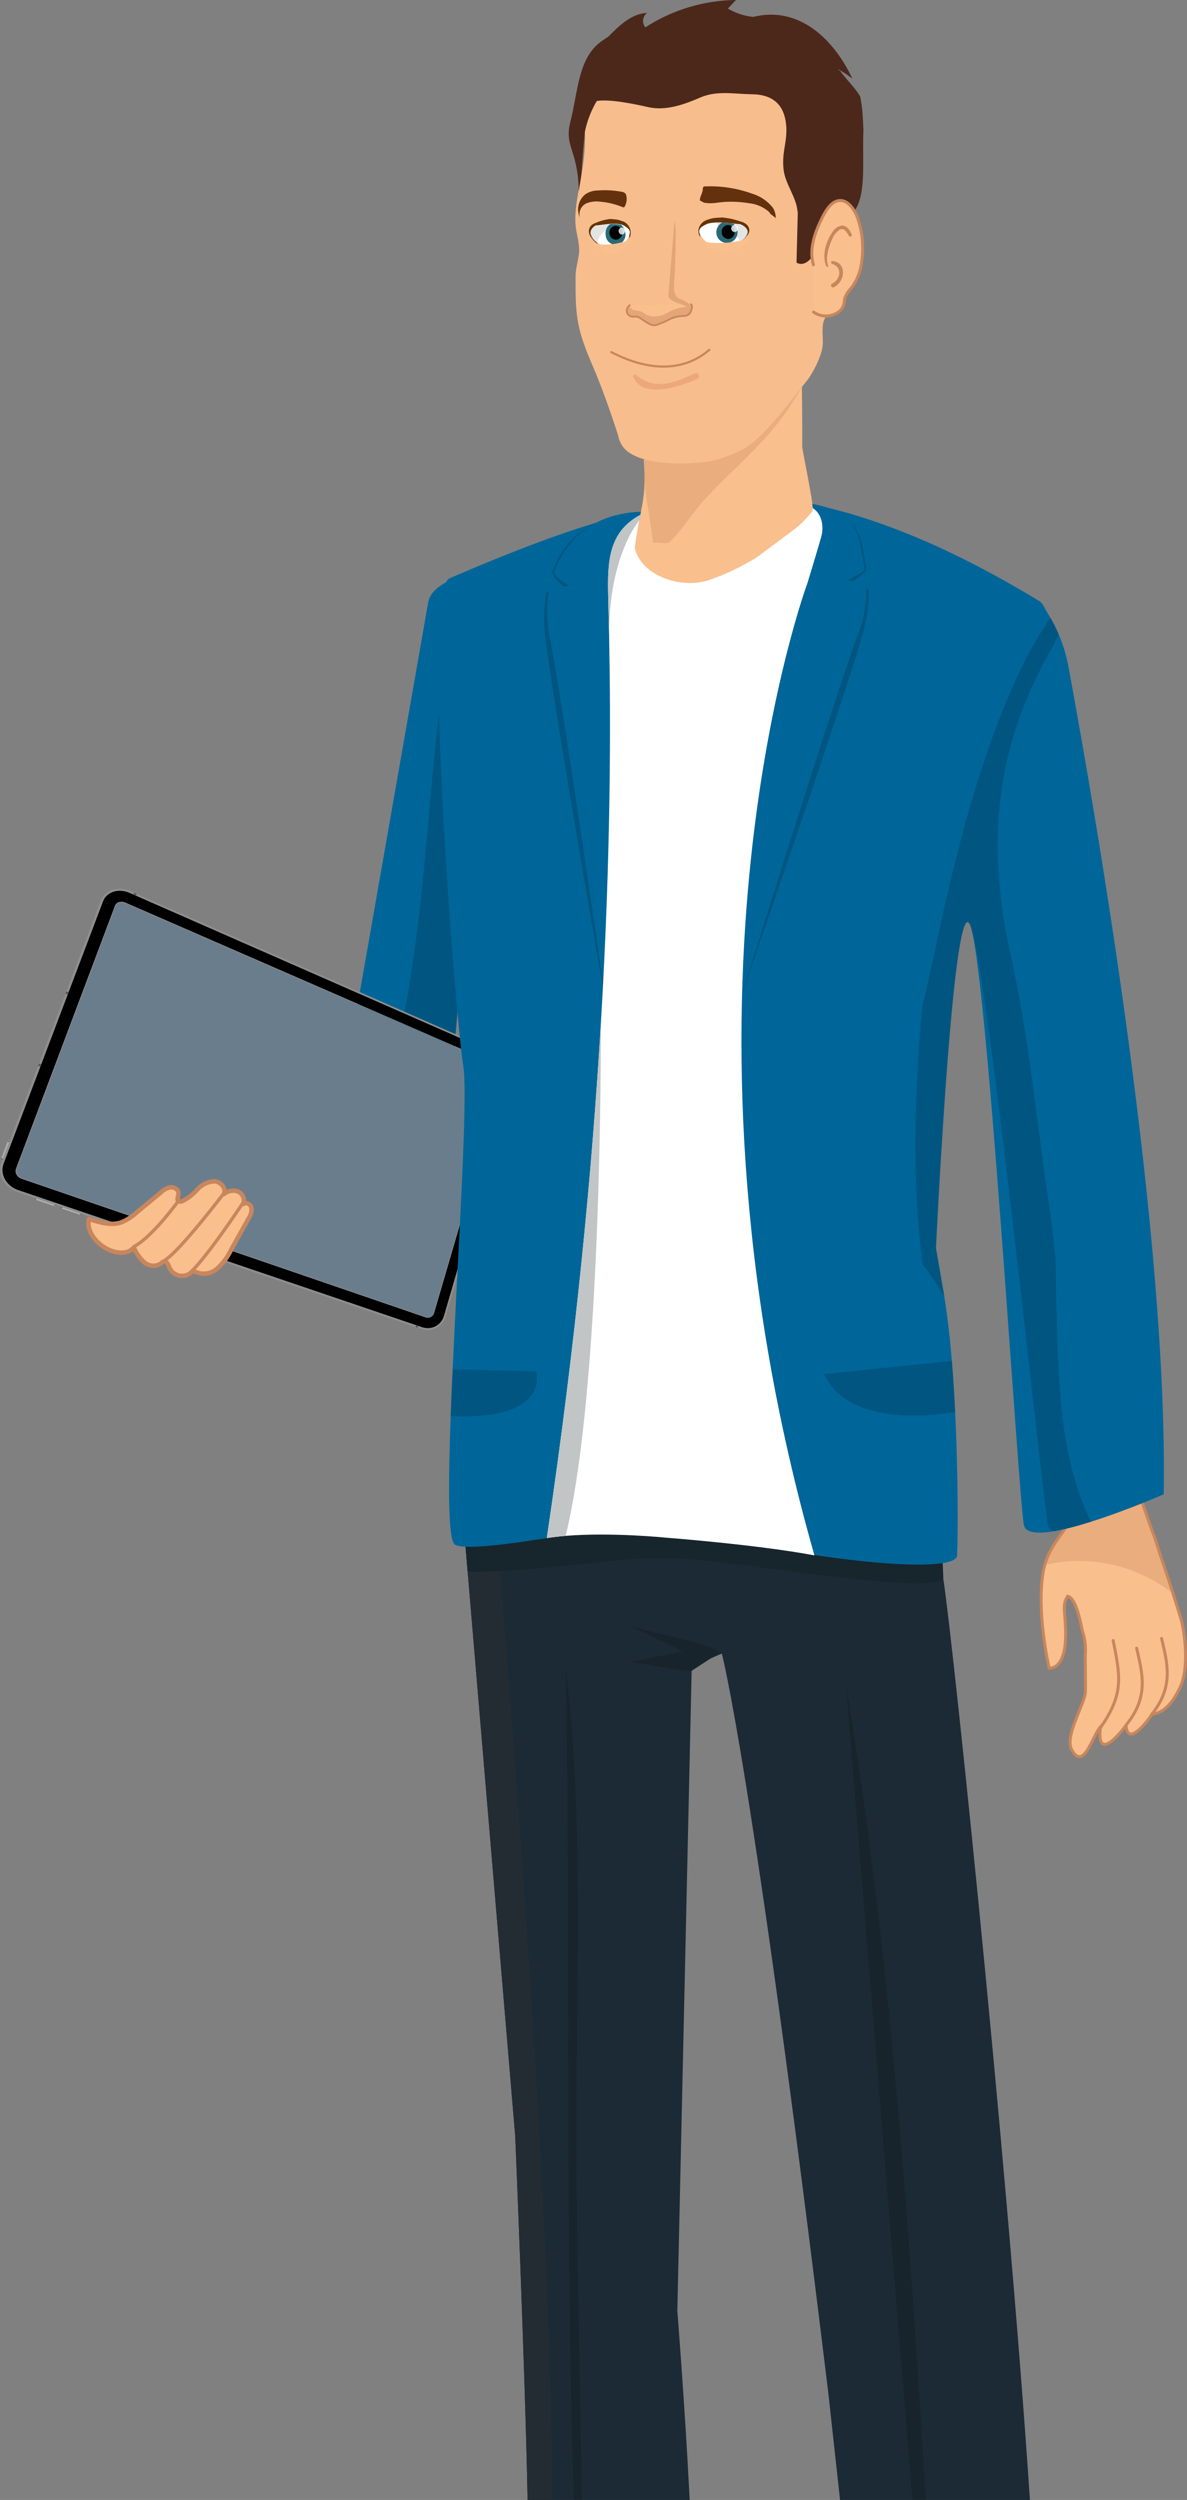 <?xml version="1.0" encoding="UTF-8"?> <svg xmlns="http://www.w3.org/2000/svg" xmlns:xlink="http://www.w3.org/1999/xlink" id="Layer_2" data-name="Layer 2" viewBox="0 0 384.14 808.83"><rect x="0" y="0" width="384.14" height="808.83" fill="#808080" stroke="none"/><defs><style> .cls-1 { fill: #f8bd8c; } .cls-2 { fill: none; stroke-width: .7px; } .cls-2, .cls-3, .cls-4, .cls-5, .cls-6 { stroke: #c8865d; stroke-linecap: round; } .cls-2, .cls-4 { stroke-miterlimit: 10; } .cls-7 { fill: url(#linear-gradient-2); } .cls-8, .cls-9, .cls-10 { fill: #c8865d; } .cls-11 { fill: #eda87a; } .cls-12 { opacity: .79; } .cls-12, .cls-9, .cls-13, .cls-10, .cls-14 { isolation: isolate; } .cls-12, .cls-15 { fill: #fff; } .cls-16 { fill: #069; } .cls-9, .cls-14 { opacity: .44; } .cls-17 { fill: #03466b; opacity: .5; } .cls-18 { fill: url(#radial-gradient); } .cls-19 { fill: #8e8e8e; } .cls-20 { fill: url(#linear-gradient-3); } .cls-21 { fill: #232c33; } .cls-3 { stroke-width: 1.08px; } .cls-3, .cls-22, .cls-4, .cls-5, .cls-6 { fill: #f9bf8d; } .cls-3, .cls-5, .cls-6 { stroke-linejoin: round; } .cls-13 { fill: #0c0c0c; opacity: .2; } .cls-23 { fill: #4c281b; } .cls-24 { fill: #1b2a35; } .cls-25 { fill: #c1c5c6; } .cls-10 { opacity: .32; } .cls-26 { fill: #643408; } .cls-4 { stroke-width: .96px; } .cls-27 { fill: #565656; } .cls-28 { fill: #17252d; } .cls-29 { fill: #64310e; } .cls-5 { stroke-width: 1.44px; } .cls-30 { fill: url(#linear-gradient); } .cls-31 { fill: #2a6a77; } .cls-32 { fill: #6a7d8d; } .cls-6 { stroke-width: .58px; } .cls-14 { fill: #c1c1c0; } </style><radialGradient id="radial-gradient" cx="2394.9" cy="-4337.32" fx="2394.9" fy="-4337.32" r=".92" gradientTransform="translate(2738.49 3967.36) rotate(-68.28) scale(.93 .89) skewX(-2.12)" gradientUnits="userSpaceOnUse"><stop offset="0" stop-color="#000"></stop><stop offset=".17" stop-color="#2a2a2a"></stop><stop offset=".5" stop-color="#878787"></stop><stop offset=".69" stop-color="#535353"></stop><stop offset="1" stop-color="#000"></stop></radialGradient><linearGradient id="linear-gradient" x1="5187.04" y1="-3843.15" x2="5193.81" y2="-3843.15" gradientTransform="translate(1533.08 6646.25) rotate(-67.2)" gradientUnits="userSpaceOnUse"><stop offset="0" stop-color="#474747"></stop><stop offset="0" stop-color="#5e5e5f"></stop><stop offset="0" stop-color="#8d8d8e"></stop><stop offset="0" stop-color="#b1b2b3"></stop><stop offset="0" stop-color="#cbccce"></stop><stop offset="0" stop-color="#dbdcde"></stop><stop offset="0" stop-color="#e1e2e4"></stop><stop offset=".01" stop-color="#e1e2e4"></stop><stop offset=".02" stop-color="#a5a6a7"></stop><stop offset=".02" stop-color="#727273"></stop><stop offset=".03" stop-color="#525253"></stop><stop offset=".03" stop-color="#474747"></stop><stop offset=".07" stop-color="#828282"></stop><stop offset=".11" stop-color="#afafaf"></stop><stop offset=".12" stop-color="#afafaf"></stop><stop offset=".5" stop-color="#afafaf"></stop><stop offset=".9" stop-color="#afafaf"></stop><stop offset=".91" stop-color="#9f9f9f"></stop><stop offset=".94" stop-color="#787878"></stop><stop offset=".97" stop-color="#474747"></stop><stop offset=".97" stop-color="#4c4c4c"></stop><stop offset=".98" stop-color="#5d5d5d"></stop><stop offset=".98" stop-color="#787879"></stop><stop offset=".98" stop-color="#9e9e9f"></stop><stop offset=".99" stop-color="#cecfd0"></stop><stop offset=".99" stop-color="#e1e2e4"></stop><stop offset=".99" stop-color="#e1e2e4"></stop><stop offset=".99" stop-color="#dcdddf"></stop><stop offset=".99" stop-color="#cdced0"></stop><stop offset="1" stop-color="#b6b7b8"></stop><stop offset="1" stop-color="#959697"></stop><stop offset="1" stop-color="#6b6c6c"></stop><stop offset="1" stop-color="#474747"></stop></linearGradient><linearGradient id="linear-gradient-2" x1="5179.85" y1="-3820.89" x2="5179.85" y2="-3828.27" xlink:href="#linear-gradient"></linearGradient><linearGradient id="linear-gradient-3" x1="5180.48" y1="-3812.04" x2="5180.48" y2="-3819.46" xlink:href="#linear-gradient"></linearGradient></defs><g id="person_2" data-name="person 2"><g><path id="Arm_Rechts" class="cls-16" d="M139.92,371.21c.4.63,3.53,2.12,3.86,2.77l15.26-168.33-.54-21.72c-1.81.43-18.55,3.11-19.91,10.86s-27.1,154.52-27.1,154.52l-3.07,46.39c9.97-.11,25.9-33.41,31.5-24.49Z"></path><path id="Arm_Rechts_Shadow" class="cls-17" d="M133.62,311.13c-4.34,28.96-11.27,57.37-16.29,86.18,6.52,2.64,18.97-32.14,22.59-26.1.4.63,3.7,1.95,4.03,2.6l15.09-168.16-9.72-12.45c-2.77.92-3.15,2.13-5.3,4.1,1.68,11.06-.42,22.59-1.98,33.67-3.15,26.62-4.47,53.64-8.43,80.15Z"></path><g><g><g><g><path class="cls-19" d="M36.42,287.88c-1.8.56-3.13,1.78-3.76,3.42L.42,376.23c-.69,1.82-.52,3.81.47,5.6.99,1.79,2.69,3.17,4.77,3.87l130.78,44.3c1.62.55,3.32.42,4.8-.35,1.47-.77,2.54-2.09,3.01-3.72l22.24-76.66c.43-1.49.26-3.15-.49-4.66-.75-1.52-1.99-2.71-3.48-3.37l-120.37-52.93c-1.9-.84-3.94-.99-5.73-.43ZM162.36,341.78c2.8,1.23,4.4,4.47,3.59,7.26l-22.28,76.69c-.89,3.05-4.04,4.7-7.06,3.68L5.9,385.04c-3.89-1.32-6.02-5.16-4.73-8.55l32.19-84.89c1.16-3.06,5-4.27,8.57-2.7l120.44,52.88Z"></path><path class="cls-19" d="M37.18,293.06L5.16,378.07c-.5,1.32.32,2.81,1.82,3.32l130.76,44.85c1.17.4,2.4-.24,2.75-1.43l22.57-77.2c.32-1.09-.31-2.36-1.4-2.83l-121.17-52.79c-1.38-.6-2.87-.13-3.32,1.07ZM161.62,344.95c1,.43,1.57,1.59,1.28,2.59l-22.59,77.21c-.32,1.09-1.44,1.67-2.51,1.31L7.06,381.19c-1.37-.47-2.12-1.83-1.67-3.04l32-85c.41-1.09,1.77-1.53,3.04-.97l121.19,52.77Z"></path><path d="M33.36,291.6L1.18,376.49c-1.29,3.39.84,7.23,4.73,8.55l130.71,44.36c3.02,1.02,6.17-.63,7.06-3.68l22.28-76.69c.81-2.79-.79-6.03-3.59-7.26l-120.44-52.88c-3.56-1.56-7.4-.36-8.57,2.7ZM161.67,344.78c1.09.47,1.71,1.74,1.4,2.83l-22.57,77.2c-.35,1.19-1.58,1.83-2.75,1.43L7,381.4c-1.5-.51-2.32-2.01-1.82-3.32l32.01-85.02c.45-1.19,1.94-1.67,3.32-1.07l121.16,52.78Z"></path></g><path class="cls-32" d="M40.44,292.21l121.18,52.76c1,.43,1.57,1.59,1.28,2.59l-22.57,77.17c-.32,1.09-1.44,1.67-2.51,1.31L7.09,381.18c-1.37-.47-2.12-1.83-1.67-3.04l31.98-84.96c.41-1.09,1.77-1.52,3.04-.97Z"></path></g><g><polygon class="cls-27" points="44.21 289.22 43.99 289.81 43.19 289.46 43.41 288.87 44.21 289.22"></polygon><polygon class="cls-27" points="135.35 428.98 135.18 429.57 134.49 429.34 134.67 428.75 135.35 428.98"></polygon><polygon class="cls-27" points="161.35 340.73 161.19 341.27 160.56 340.99 160.71 340.45 161.35 340.73"></polygon><g><polygon class="cls-27" points="21.93 321.76 21.21 321.47 21.48 320.76 22.2 321.05 21.93 321.76"></polygon><rect class="cls-27" x="12.44" y="344.23" width=".79" height=".79" transform="translate(-314.13 234.97) rotate(-69.33)"></rect></g><g><polygon class="cls-27" points="158.56 376.61 158.01 376.39 158.19 375.75 158.75 375.97 158.56 376.61"></polygon><polygon class="cls-27" points="152.44 397.72 151.87 397.51 152.06 396.84 152.63 397.06 152.44 397.72"></polygon></g><path class="cls-18" d="M19.87,333.04c.46.18.71.64.56,1.04s-.64.57-1.1.39-.71-.64-.56-1.04.64-.57,1.1-.39Z"></path></g></g><g><path class="cls-30" d="M2.92,368.92l.24.09-2.4,6.32-.24-.08c-.15-.05-.23-.18-.19-.29l2.25-5.93c.04-.11.19-.15.34-.1Z"></path><path class="cls-7" d="M11.23,387.59l7.14,2.42-.07.2c-.05.13-.19.2-.31.16l-6.71-2.27c-.12-.04-.18-.18-.13-.31l.08-.2Z"></path><path class="cls-20" d="M19.67,390.45l7.04,2.38-.07.2c-.05.13-.18.2-.3.16l-6.6-2.23c-.12-.04-.18-.18-.13-.31l.07-.2Z"></path></g></g><path id="Hand_Rechts" class="cls-5" d="M62.42,411.15c-1.58,1.92-4.42,2.21-6.34.63-.49-.4-.89-.9-1.17-1.46-.4-1-.89-2.44-1.92-2.17-.33.13-.63.34-.87.6-1.68,1.13-3.9.99-5.43-.33-1.47-1.34-2.62-2.99-3.37-4.83-2.06,2.52-6.1,1.9-8.94.33-3.44-1.92-6.48-5.68-5.59-9.54,3.4,1.12,7.11,2.26,10.5,1.09,1.82-.76,3.5-1.84,4.94-3.19l7.67-6.35c.89-.91,2.02-1.54,3.26-1.81,1.25-.13,2.68.8,2.61,2.05,0,.85-.71,1.9,0,2.43.39.21.86.21,1.25,0,1.84-.91,3.48-2.18,4.83-3.73,1.38-1.58,3.34-2.54,5.43-2.68,2.05,0,4.04,2.24,3.19,4.13,1.26-1.09,3.02-1.4,4.58-.81,1.55.69,2.28,2.49,1.65,4.07.85-.85,2.44,0,2.7,1.23.09,1.22-.25,2.43-.96,3.42l-5.66,10.15c-1.11,2.34-2.68,4.44-4.61,6.15-2.02,1.73-4.89,2.05-7.24.8"></path><path id="Finger_Contour" class="cls-3" d="M57.93,388.28s-8.36,11.65-14.48,15"></path><path id="Finger_Contour-2" data-name="Finger_Contour" class="cls-3" d="M72.52,385.99s-14.68,19.27-19.33,21.84"></path><path id="Finger_Contour-3" data-name="Finger_Contour" class="cls-3" d="M78.6,389.23s-13.4,20.2-17.88,23.14"></path><path id="Hand_Links" class="cls-4" d="M344.57,479.86c1.03,4.78,1.81,8.23,1.81,8.23,1.34,6.23-6.64,9.63-8.67,19.91-2.52,12.94,1.81,31.67,1.81,31.67,0,0,6.28,1.07,5.23-14.17-.13-4.13-1.01-6.33.76-9.05,2.14.4,3.62,5.21,4.72,11.02.91,2.67,1.24,5.5.98,8.31,0,4,.2,11.62,0,12.2-.78,4.31-6.64,13.94-4.4,18.1,3.85,7.11,6.71-4.51,9.32-7.38-1.45,11.73,6.44,2.05,8.29-.49.45,7.8,8.09-2.93,8.38-3.62,4.63-.4,7.4-5.16,9.05-8.54,3.37-6.9,1.19-19.56.31-22.33-5.03-16.45-4.54-13.72-8.45-26.22-1.34-3.31-4.99-13.92-7.66-22.28-6.79,2.93-14.09,4.51-21.48,4.65Z"></path><path id="Hand_Links_Shadow" class="cls-10" d="M338.03,506.32c14.56-3.4,29.88.02,41.61,9.3-2.5-7.85-2.84-8.22-5.92-18.1-1.34-3.31-4.99-13.92-7.66-22.28-6.8,2.94-14.1,4.52-21.5,4.65,1.03,4.78,1.81,8.23,1.81,8.23,1.16,5.77-5.86,9.21-8.34,18.19Z"></path><path id="Finger_Contour-4" data-name="Finger_Contour" class="cls-4" d="M356.26,558.81c7.49-10.86,6.33-16.4,3.98-28.05"></path><path id="Finger_Contour-5" data-name="Finger_Contour" class="cls-4" d="M372.73,554.67c7.24-9.05,5.05-16.52,3.19-24.59"></path><g><g><path class="cls-24" d="M333.31,808.83h-61.45l-3.8-34.6c-24.59-202.53-34.46-239.24-34.46-239.24l-3.62,1.57-6.15,4.01-4.63,207.13s2.38,29.61,4,61.13h-52.46c-.79-41.61-4.01-117.83-4.01-117.83l-16.11-191.09-.17-1.96,6.62-3.01,50.67-17.5s95.31,30.77,97.12,31.37c1.26.41,20.66,183.68,28.45,300.02Z"></path><path class="cls-21" d="M178.7,808.83h-7.96c-.79-41.61-4.01-117.83-4.01-117.83l-16.11-191.09,10.45-.51s17.74,207.9,17.63,309.43Z"></path></g><g><path class="cls-13" d="M299.58,808.83h-4.29l-21.52-263.8c14.46,87.24,20.49,175.51,25.81,263.8Z"></path><path class="cls-13" d="M188.29,808.83h-2.54c-3.06-89.72-.96-179.66-2.68-269.38,6.45,54.31,2.92,109.39,3.48,163.96.37,35.12,1.24,70.28,1.74,105.42Z"></path><path class="cls-13" d="M233.54,534.99c-2.58.28-9.21,5.51-9.77,5.58-3.02.38-15.91-2.61-20.23-2.79l17.44-3.49-18.84-9.07c6.93,3.29,26.59,5.57,31.4,9.77Z"></path></g></g><path id="Finger_Contour-6" data-name="Finger_Contour" class="cls-4" d="M364.65,557.85c7.24-9.05,5.03-16.52,3.19-24.61"></path><path id="Jacket_Shadow" class="cls-28" d="M299.99,472.48c-1.97-.58-4.18-1-6.12-1.81l-.67-.09c-5.81-.87-11.6-1.81-17.45-2.41-10.44-1.12-20.92-1.65-31.42-1.81-19.69-.47-39.33,2.03-58.27,7.42-.22.13-5.03,1.68-5.59,1.81-2.41.88-4.78,1.82-7.09,2.81-4.26,1.79-8.45,3.73-12.58,5.83-3.62,1.81-7.72,2.04-11.25,4.19.6,5.34,1.8,20.09,1.8,20.09,8.94.39,32.8-1.9,47.62-3.6,8.76-1.01,17.58-1.1,26.36-.28,24.86,2.33,76.52,11.39,79.95,5.9,0,0-.72-22.21-3.31-41.43-4.49-.87,2.24,4.61-1.97,3.38Z"></path><path class="cls-16" d="M376.6,483.47s-11.94,5.22-23.56,8.88c-4.22,1.34-8.41,2.46-11.96,3.06-5.31.89-9.21.59-9.73-1.99-1.81-9.04-12.19-185.5-17.62-194.55-.25-.41-.5-.57-.74-.49-.07.02-.13.06-.2.12-5.1,4.12-9.92,105.34-9.92,105.34,0,0,1.11,6.2,2.7,15.57,1.04,6.18,1.85,13.35,2.47,20.85.45,5.44.8,11.05,1.07,16.6,1.02,20.86.9,40.72.63,46.37-.25,5.17-30.09,3.11-58.7-2.27-18.63-3.51-35.33-7.16-40.47-8.44-1.93-.49-18.04,2.64-33.61,5.11-13.6,2.16-26.78,3.82-29.73,2.13-2.23-1.28-2.22-18.73-1.38-41.56.18-4.85.39-9.95.64-15.18,1.81-40.02,5.01-88.15,3.45-98-2.71-17.19-13.47-154.02-4.49-157.9,62.18-26.9,71.55-21.81,71.55-21.81,0,0,36-21.5,119.28,29.12,1.32.8,1.84,2.51,2.67,3.82.35.54.68,1.1,1,1.66,1,1.71,1.89,3.49,2.67,5.33,1.42,3.32,2.48,6.81,3.15,10.42,9.56,51.75,32.26,184.1,30.83,267.81Z"></path><path class="cls-17" d="M353.04,492.35c-4.22,1.34-8.41,2.46-11.96,3.06-1.07-.38-1.76-1.04-1.96-2.02-1.81-9.05-19.91-185.5-25.34-194.55-.27-.44-.53-.59-.79-.46-.07.02-.13.06-.2.12-5.08,4.71-9.87,105.3-9.87,105.3,0,0,1.12,6.28,2.72,15.73-.02-.04-.05-.08-.07-.12-2.14-3.59-4.49-7.06-7.03-10.38-3.25-26.13-2.73-50.51-.61-77.54.16-1.94.34-3.86.5-5.8,1.4-5.91,2.77-11.85,4.04-17.8,1-4.71,2.02-9.41,3.06-14.1l.6-2.7.25-1.1c.71-2.93,1.39-5.87,2.12-8.8,5.64-22.75,12.45-45.48,22.73-66.6.36-.74.74-1.48,1.1-2.21l.96-1.81c1.54-2.53,2.99-5.12,4.6-7.61.67-1.03,1.36-2.05,2.06-3.05,1,1.71,1.89,3.49,2.67,5.33-.66,1.26-1.28,2.55-1.86,3.85-2.64,4.56-5.06,9.27-7.23,14.14-12.46,27.81-13.07,56.13-6.5,85.45,6.3,28.05,8.7,57.17,13.14,85.59.65,4.18.85,8.32,1.37,12.48v.33c.14,2.77.2,5.55.2,8.32.24,11.5.45,22.97,1.29,34.39,1.07,14.74,3.7,29.61,10.01,42.56Z"></path><path class="cls-17" d="M239.88,322.31s31.61-90.89,39.03-116.11c1.57-5.33,2.33-10.15,2.27-15.1-.01-.98-5.54-2.75-5.54-2.75,0,0,4.94-3.21,4.74-4.32-1.93-10.6-1.56-17.31-17.56-20.97l-38.6,63.01-.28,66.5,15.94,29.74Z"></path><path class="cls-16" d="M240.15,321.42s30.37-97.27,37.52-116.19c1.92-5.08,2.77-10.19,2.71-15.03-.01-.96-6.19-2.58-6.19-2.58,0,0,5.8-2.51,5.6-3.6-1.89-10.36-1.21-18-16.71-20.95l-38.85,61.58-.28,65,16.21,31.77Z"></path><path class="cls-17" d="M196.6,328.03s-16.71-94.77-20.02-120.84c-.7-5.51-.68-10.4.17-15.27.17-.97,5.91-1.83,5.91-1.83,0,0-4.37-3.95-3.99-5.02,3.6-10.15,12.36-18.41,28.74-19.48l19.99,69.93-10.33,65.7-20.48,26.82Z"></path><path class="cls-16" d="M196.48,327.11s-14.47-100.87-18.51-120.69c-1.09-5.32-1.11-10.51-.27-15.27.17-.95,6.53-1.56,6.53-1.56,0,0-5.32-3.41-4.95-4.45,3.51-9.92,12.37-19.11,28.15-19.56l20.23,68.53-10.09,64.21-21.07,28.78Z"></path><path class="cls-15" d="M261.32,188.61s-49.55,133.03,2.25,314.62c-18.63-3.51-48.24-5.75-48.24-5.75,0,0-17.48-1.78-32.28-.57-2.11.18-4.15.41-6.09.72,9.43-63.43,14.66-119.22,17.46-165.85v-.06c3.35-55.83,3.23-98.52,2.71-125.44,0-.35-.01-.7-.01-1.05-.1-4.51-.2-8.56-.29-12.14-.31-11.6.17-21.02,10.39-26.5l-.19.98.6-.08,54.84-7.27.53,4.17c1.67,1,2.49,2.65,2.88,4.17.44,1.76.33,3.6-.17,5.34-1.12,3.98-4.39,14.71-4.39,14.71Z"></path><path id="Hals" class="cls-22" d="M208.32,148.74c1.01,13.12-.95,14.18-2.92,28.49,2.04,9.15,15.38,13.67,24.64,10.25,5.15-1.85,10.1-4.22,14.77-7.09,14.96-11.18,13.46-9.63,18.02-14.85,1.05-.35-3.24-19.88-3.22-21.13.12-11.1-.33-28.82-.2-39.86-12.88,20.2-31.24,33.19-51.09,44.2h0Z"></path><path id="Hals_Shadow" class="cls-10" d="M228.24,161.35c-3.74,3.97-7.49,10.21-11.58,14.09-.68.28-1.43.37-2.16.26-1.05-.13-2.12-.16-3.18-.08-1.57-13.58-2.51-12.13-3-26.89l2.89-1.02c19.61-11.01,37.32-24.98,50.11-45.23-.07,5.44-1.67,16.47-1.8,22.7-9.31,16.47-18.67,22.78-31.28,36.17Z"></path><path class="cls-17" d="M309.11,456.86c-8.68,1.43-34.91,4.23-42.42-12.29l41.35-4.31c.45,5.44.8,11.05,1.07,16.6Z"></path><path class="cls-17" d="M145.85,458.2c.18-4.85.39-9.95.64-15.18l26.99.64s5.29,15.87-27.63,14.54Z"></path><path class="cls-1" d="M269.35,100.49c-.99.66-1.81,1.53-2.42,2.54-.36.74-.59,1.54-.65,2.36-.34,3.91.55,5.22-.57,8.91-.78,2.35-1.83,4.6-3.11,6.71-.35.58-.72,1.15-1.11,1.71-3.86,4.72-5.93,7.95-11.99,14.67-6.05,6.73-8.6,8.45-17.51,11.34-4.02,1.3-22.66,2.91-29.36-3.05-1.35-1.24-2.24-2.89-2.56-4.69-2.57-8.08-5.62-16.47-8.23-22.53-.25-.57-.48-1.13-.71-1.66-.01-.03-.01-.04-.01-.04-4.54-10.81-4.93-14.91-4.85-27.47.02-2.97,1.26-6.01,1.16-8.8-.1-2.78-1.06-5.47-1.21-8.25-.26-5.1,1.12-10.76,1.94-15.75.74-3.93,1.13-7.92,1.17-11.91-.02-4.34-2.23-12.05.4-15.09l.5-.66c4.78-1.83,11.5-5.26,16.55-5.75,8.35-.8,16.72-1.41,25.07-2.21,2.9-.28,10.49-1.17,13.36-.54,4.99,1.07,16.66,4.73,18.96,9.95.99,2.29-9.21,11.41-8.62,13.86.91,4.56,1.39,9.19,1.44,13.83.29,5.02,2.2,8.94,3.13,14.33,2.3-2.37,4.79-4.54,7.46-6.5,1.04-1.01,2.49-1.49,3.93-1.3,1.18.53,2.13,1.47,2.68,2.63,6.21,10.52,3.83,26.24-4.84,33.36Z"></path><path id="Haar" class="cls-23" d="M271.78,22.79c-.25.01-.43.02-.47-.36s-.02-.4-.14-.57c-5.28-7.82-12-13.69-20.59-15.43l-.07.38c-.14-.17-.29-.33-.44-.48l-.79-.16c-1.22-.19-2.47-.36-3.74-.49-2.22.71-4.62.54-6.71-.47h-.14c-7.19-.41-14.41.21-21.43,1.84-6.26,1.78-12.63,3.13-19.07,4.04-.74.42-1.76,1.02-3.14,1.98-8.01,5.36-7.86,16.12-10.48,26.39-2.05,8.05,2.51,8.93,2.74,22.51.1-1.24.75-4.17.91-6.23.29-4.46.61-8.82,1.09-13.27.73-3.45,2.02-6.75,3.82-9.78,4.07-.75,12.51,1.03,16.53,1.95,5.69,1.32,11.58-.75,16.98-3.09,5.4-2.34,10.92-1.12,16.76-1.05,5.84.06,9.87,2.6,10.86,8.71.98,6.11-1.41,9.45-.67,15.71.59,4.95,4.51,9.29,4.52,14.11l.1-1.42-.44,17.37c3.18,1.79,6.35-2.65,6.9-6.41.56-3.76.96-8.46,4.27-9.93,1.77-.82,4.24-.32,5.66-1.83.74-.76,1.29,2.32,1.89,1.46,4.03-5.49,2.48-16.91,2.94-26.14-.24-4.58-.2-6.31-1.03-10.83-1.21-2.42-5.14-6.26-6.62-8.52Z"></path><path id="Ohr_Links" class="cls-4" d="M263.24,85.69c-1.53-5.21.58-10.78,2.97-15.51,1.28-2.53,3.08-5.3,5.73-5.31,2.65-.02,4.83,3.18,5.77,6.14,1.48,4.57,1.85,9.43,1.09,14.17-.39,2.86-1.49,5.57-3.2,7.89-.98.97-1.74,2.14-2.22,3.44-.15.64-.13,1.33-.29,1.97-.31,1.06-.98,1.97-1.91,2.57-2.38,1.61-5.51,1.59-7.87-.06"></path><path id="Nase_Dark_Shadow_Line" class="cls-6" d="M203.8,98.76c-.95.58-1.25,1.81-.68,2.76.24.39.6.69,1.04.85,1.04.31,1.36-.21,2.44.24,1.49.63,3.74,3.08,5.73,2.55,1.61-.53,3.16-1.2,4.65-2.01,1.35-.61,2.82-.92,4.31-.91.63-.02,1.24-.24,1.73-.64.5-.44,1.43-2.6.59-3.15"></path><path id="Nase_Shadow" class="cls-9" d="M224.22,99.28c-1.23-1.13-2.66-2.01-4.22-2.6-1.85-.7-1.97-2.92-1.85-4.67.37-5.42.54-10.87.51-16.34.04-1.46-.08-2.92-.36-4.35l-1.95,23.67c-.09.41-.07.83.07,1.23.24.35.55.64.92.86,1.02.81,3.53,1.28,4.89,2.24h-.23c-2.2.16-4.32.84-6.2,2-1.93,1.15-4.27,1.38-6.38.64-.67-.34-1.24-.86-1.87-1.13-.7-.23-1.41-.37-2.14-.43-1.3-.2-.92-.86-2.05-1.45-.76.95-1.29,2.57-.02,2.96s2.37.54,3.64.89c2.15.61,3.04,2.78,5.2,2.32,1.52-.44,2.93-1.31,4.37-1.95.96-.46,1.89-.91,2.95-1.05.9-.02,1.8-.13,2.68-.31,1.59-.38,1.99-1.36,1.54-2.02l.52-.5Z"></path><path id="Auge_Rechts_Dark_Top_Line" class="cls-26" d="M201.34,71.57c-.79-.36-1.63-.57-2.5-.61-.2.01-.66-.09-.86-.08-.4-.06-.8-.04-1.19.06-1.39.21-2.74.61-4.01,1.18-.58.16-1.11.47-1.53.9-.49.56-.73,1.3-.67,2.05.06.66.33,1.28.77,1.77,0,0,0,.16.14.25.55.77,1.25,1.43,2.06,1.94-.13-.14-1.03-1.3-1.3-1.56-.32-.37-.54-.81-.65-1.29-.38-1.07-.22-1.35.5-1.84.96-.69,2.06-1.15,3.23-1.33,1.6-.11,3.21-.1,4.81.05v-.14s.9-.05.9-.05c.7.41,1.34.92,1.89,1.51.55.82.8,1.79.73,2.77,1.02-1.96.25-4.37-1.71-5.39-.13-.07-.27-.13-.41-.18h-.2Z"></path><path id="Auge_Rechtrs_White" class="cls-15" d="M202.9,73.64c-.44-.35-.92-.65-1.43-.9-2.74-.79-5.75-.05-8.49.19h-.2c-.95.53-2.01,1.7-1.56,2.96.28.78.74,1.48,1.34,2.05l2.41,1.68c.19.14.4.23.63.27,1.49.3,3.03.21,4.48-.24,1.7-.6,3.02-1.95,3.59-3.66.15-.37.2-.77.15-1.17-.17-.49-.5-.9-.93-1.18Z"></path><path id="Auge_Rechts_White_Shadow" class="cls-14" d="M197.2,73.75c1.4-.69,2.98-.95,4.53-.73l-.28-.18c-2.74-.79-5.75-.05-8.49.19h-.2c-.95.53-2.01,1.7-1.56,2.96.28.78.74,1.48,1.34,2.05l.7.52c.54-2.11,1.99-3.87,3.96-4.8Z"></path><path id="Auge_Rechts_Iris_Color" class="cls-31" d="M202.29,75.04c-.14-.9-.61-1.72-1.32-2.3-1.16-.24-2.35-.31-3.53-.21-1.13.82-1.68,2.22-1.42,3.59.09,1.77,1.59,3.13,3.36,3.04,1.77-.09,3.13-1.59,3.04-3.36-.01-.26-.06-.52-.13-.76Z"></path><path id="Auge_Rechts_Overlay" class="cls-22" d="M191.67,78.75c1.84,2.11,4.32,3.74,6.67,3.39,2.57-.53,4.71-2.29,5.71-4.71-3.91,1.65-8.21,2.11-12.38,1.32h0Z"></path><path id="Mund_Unterlippe_Schatten" class="cls-11" d="M206.12,121.5c6.81,5.7,14.38,1.12,18.76-.73,1.22-.52,1.89,1.46.65,1.96-5.23,2.1-17.45,6.69-20.6-.82-.31-.74.85-1.1,1.18-.39l.02-.02Z"></path><path id="Ohr_Links_detail_falte" class="cls-8" d="M267.4,86.21c-1.46-3.55-.13-8.06,1.91-10.98.63-1.2,1.79-2.03,3.12-2.25,1.59-.09,2.77,1.66,3.22,2.92.09.26-.05.55-.31.64-.22.08-.46,0-.59-.2-.71-1.07-1.48-2.82-3.04-2.01-1.06.73-1.88,1.76-2.36,2.96-1.12,2.34-2.33,6.13-1.34,8.7.13.34-.39.51-.53.17l-.07.04Z"></path><path id="Ohr_links_detail_lappen" class="cls-8" d="M269.31,84.46c4.97.38,4.2,6.9.46,8.49-.66.27-1.2-.82-.55-1.13,2.82-1.39,3.52-5.34.09-6.44-.46-.14-.49-.97.08-.93h-.07Z"></path><path id="Auge_Links_Dark_Top_Line" class="cls-26" d="M241.57,72.58c-.55-.44-1.18-.75-1.86-.91-1.62-.58-3.3-.98-5.01-1.2-.49-.11-.99-.14-1.49-.08l-1.07.06c-1.04.03-2.07.24-3.05.6-1.14.3-2.1,1.06-2.66,2.1-.63,1.11-.55,2.49.19,3.52-.14-.99.13-2,.76-2.78.66-.6,1.4-1.11,2.2-1.51l.98-.23c1.95-.29,3.93-.16,5.82.39,1.48.16,2.91.63,4.21,1.37.91.49,1.13.77.71,1.77-.12.49-.38.94-.75,1.29-.29.25-1.35,1.43-1.51,1.57.94-.48,1.77-1.14,2.45-1.95,0,0-.01-.2.17-.24.49-.45.79-1.07.85-1.73,0-.79-.34-1.53-.94-2.03Z"></path><path id="Auge_Links_White" class="cls-15" d="M227.31,73.25c.56-.36,1.15-.66,1.76-.91,3.35-.78,7.08-.04,10.47.19l.24.1c1.21.51,2.56,1.67,2.08,2.95-.32.81-.85,1.52-1.54,2.06l-2.88,1.77c-.23.14-.49.24-.76.28-1.84.31-3.73.24-5.54-.21-1.99-.51-3.68-1.85-4.62-3.68-.19-.36-.28-.76-.24-1.16.14-.58.51-1.08,1.03-1.38Z"></path><path id="Auge_Links_White_Shadow" class="cls-14" d="M239.46,72.63h-.23c-2.61.06-4.88-.76-7.29-.66.16.4.28.82.36,1.25l1.84.59c2.39.61,4.41,2.22,5.51,4.43l.8-.59c.64-.59,1.11-1.34,1.37-2.18.32-1.38-1.13-2.42-2.37-2.84Z"></path><path id="Augenbraun_Links" class="cls-29" d="M248.71,68.41c.27.27.5.56.7.89.58.38,1.13.81,1.63,1.29.04-1.21-.3-2.41-.96-3.43-1.74-2.17-4.1-3.75-6.77-4.53-4.8-1.74-9.9-2.53-15.01-2.32-.17-.03-.35-.02-.52.03-.25.2-.38.52-.34.83-.04,1.36-.93,2.28-.96,3.68l1.31.71c2.73.54,4.45-.15,7.24-.26,2.47-.11,4.94.05,7.38.45,2.32.24,4.52,1.17,6.31,2.67Z"></path><path id="Auge_Links_Iris_Color" class="cls-31" d="M238.71,75.19c-.02-1.12-.55-2.17-1.44-2.84-1.22-.13-2.44-.25-3.64-.31-1.11.64-1.8,1.82-1.81,3.11-.02,1.89,1.5,3.44,3.4,3.46,1.89.02,3.44-1.5,3.46-3.4h0l.04-.02Z"></path><path id="Auge_Links_Overlay" class="cls-22" d="M227.12,78.15c2.01,2.31,4.94,3.61,8,3.55,3.02-.35,5.72-2.03,7.36-4.59-4.97,1.57-10.24,1.92-15.37,1.03h0Z"></path><path id="Haar_Top" class="cls-23" d="M243.26,5.6c14.29-3.87,25.96,5.84,32.61,19.86-9.46-7.35-17.9-6.92-29.61-7.26-10.89-.3-21.61-3.18-32.44-2.3-5,.42-9.93,1.63-14.95,1.77-1.45.08-3.2-.21-3.71-1.61s.61-3.08,1.71-4.21c3.57-3.64,7.62-7.5,12.54-7.66-1.43,1.06-1.72,3.08-.66,4.51.04.05.07.1.11.14C217.61,3.18,227.77.11,238.17,0l-2.6,2.77c3.37,2.01,7.25,2.97,11.17,2.77l-3.48.06Z"></path><path id="Augenbraun_Rechts" class="cls-29" d="M187.85,70.85c-.53-1.04-.8-2.2-.76-3.37.08-1.81.93-3.49,2.34-4.62,1.17-.78,2.53-1.21,3.94-1.23,2.63-.21,5.28-.06,7.87.43.51.05.98.31,1.29.73.43,1.18.37,2.49-.17,3.63-.05.22-.16.42-.31.58-.15.1-.34.11-.51.03-2.34-.97-4.82-1.57-7.35-1.78-1.38-.18-2.79-.03-4.11.42-.84.31-1.55.89-2.01,1.65-.56.96-.7,2.11-.39,3.17l.16.35Z"></path><path id="Auge_Rechts_Iris" d="M197.21,75.37c0,1.2.97,2.17,2.17,2.18,1.19-.07,2.09-1.1,2.02-2.28h0c0-1.19-.96-2.16-2.15-2.19-1.19.06-2.1,1.08-2.03,2.27,0,0,0,.01,0,.02Z"></path><path id="Auge_Links_Iris" d="M233.54,75.09c-.02,1.21.95,2.2,2.16,2.22,0,0,.02,0,.03,0,1.19-.07,2.09-1.1,2.02-2.28h0c.01-1.21-.95-2.2-2.16-2.22-.03,0-.06,0-.1,0-1.16.11-2.02,1.12-1.94,2.28Z"></path><ellipse id="Auge_Rechts_Highlight" class="cls-12" cx="201.23" cy="74.76" rx="1.03" ry="1.14" transform="translate(-9.73 35.04) rotate(-9.72)"></ellipse><ellipse id="Auge_Links_Hightlight" class="cls-12" cx="237.73" cy="73.95" rx="1.1" ry="1.14" transform="translate(-2.25 7.66) rotate(-1.84)"></ellipse><path id="Mund" class="cls-2" d="M197.83,113.94c1.29.44,18.29,10.74,31.73-.76"></path><path class="cls-25" d="M183.16,496.48c-.03.14-.07.29-.11.43-2.11.18-4.15.41-6.09.72,9.43-63.43,14.66-119.22,17.46-165.85.02,3.06.58,115.6-11.26,164.7Z"></path><path class="cls-25" d="M207.63,167.49l-.77.93s-9.74,11.11-9.74,36.81c-.1-4.51-.2-8.56-.29-12.14-.31-11.6.17-21.02,10.39-26.5l-.19.98.6-.08Z"></path></g></g></svg> 